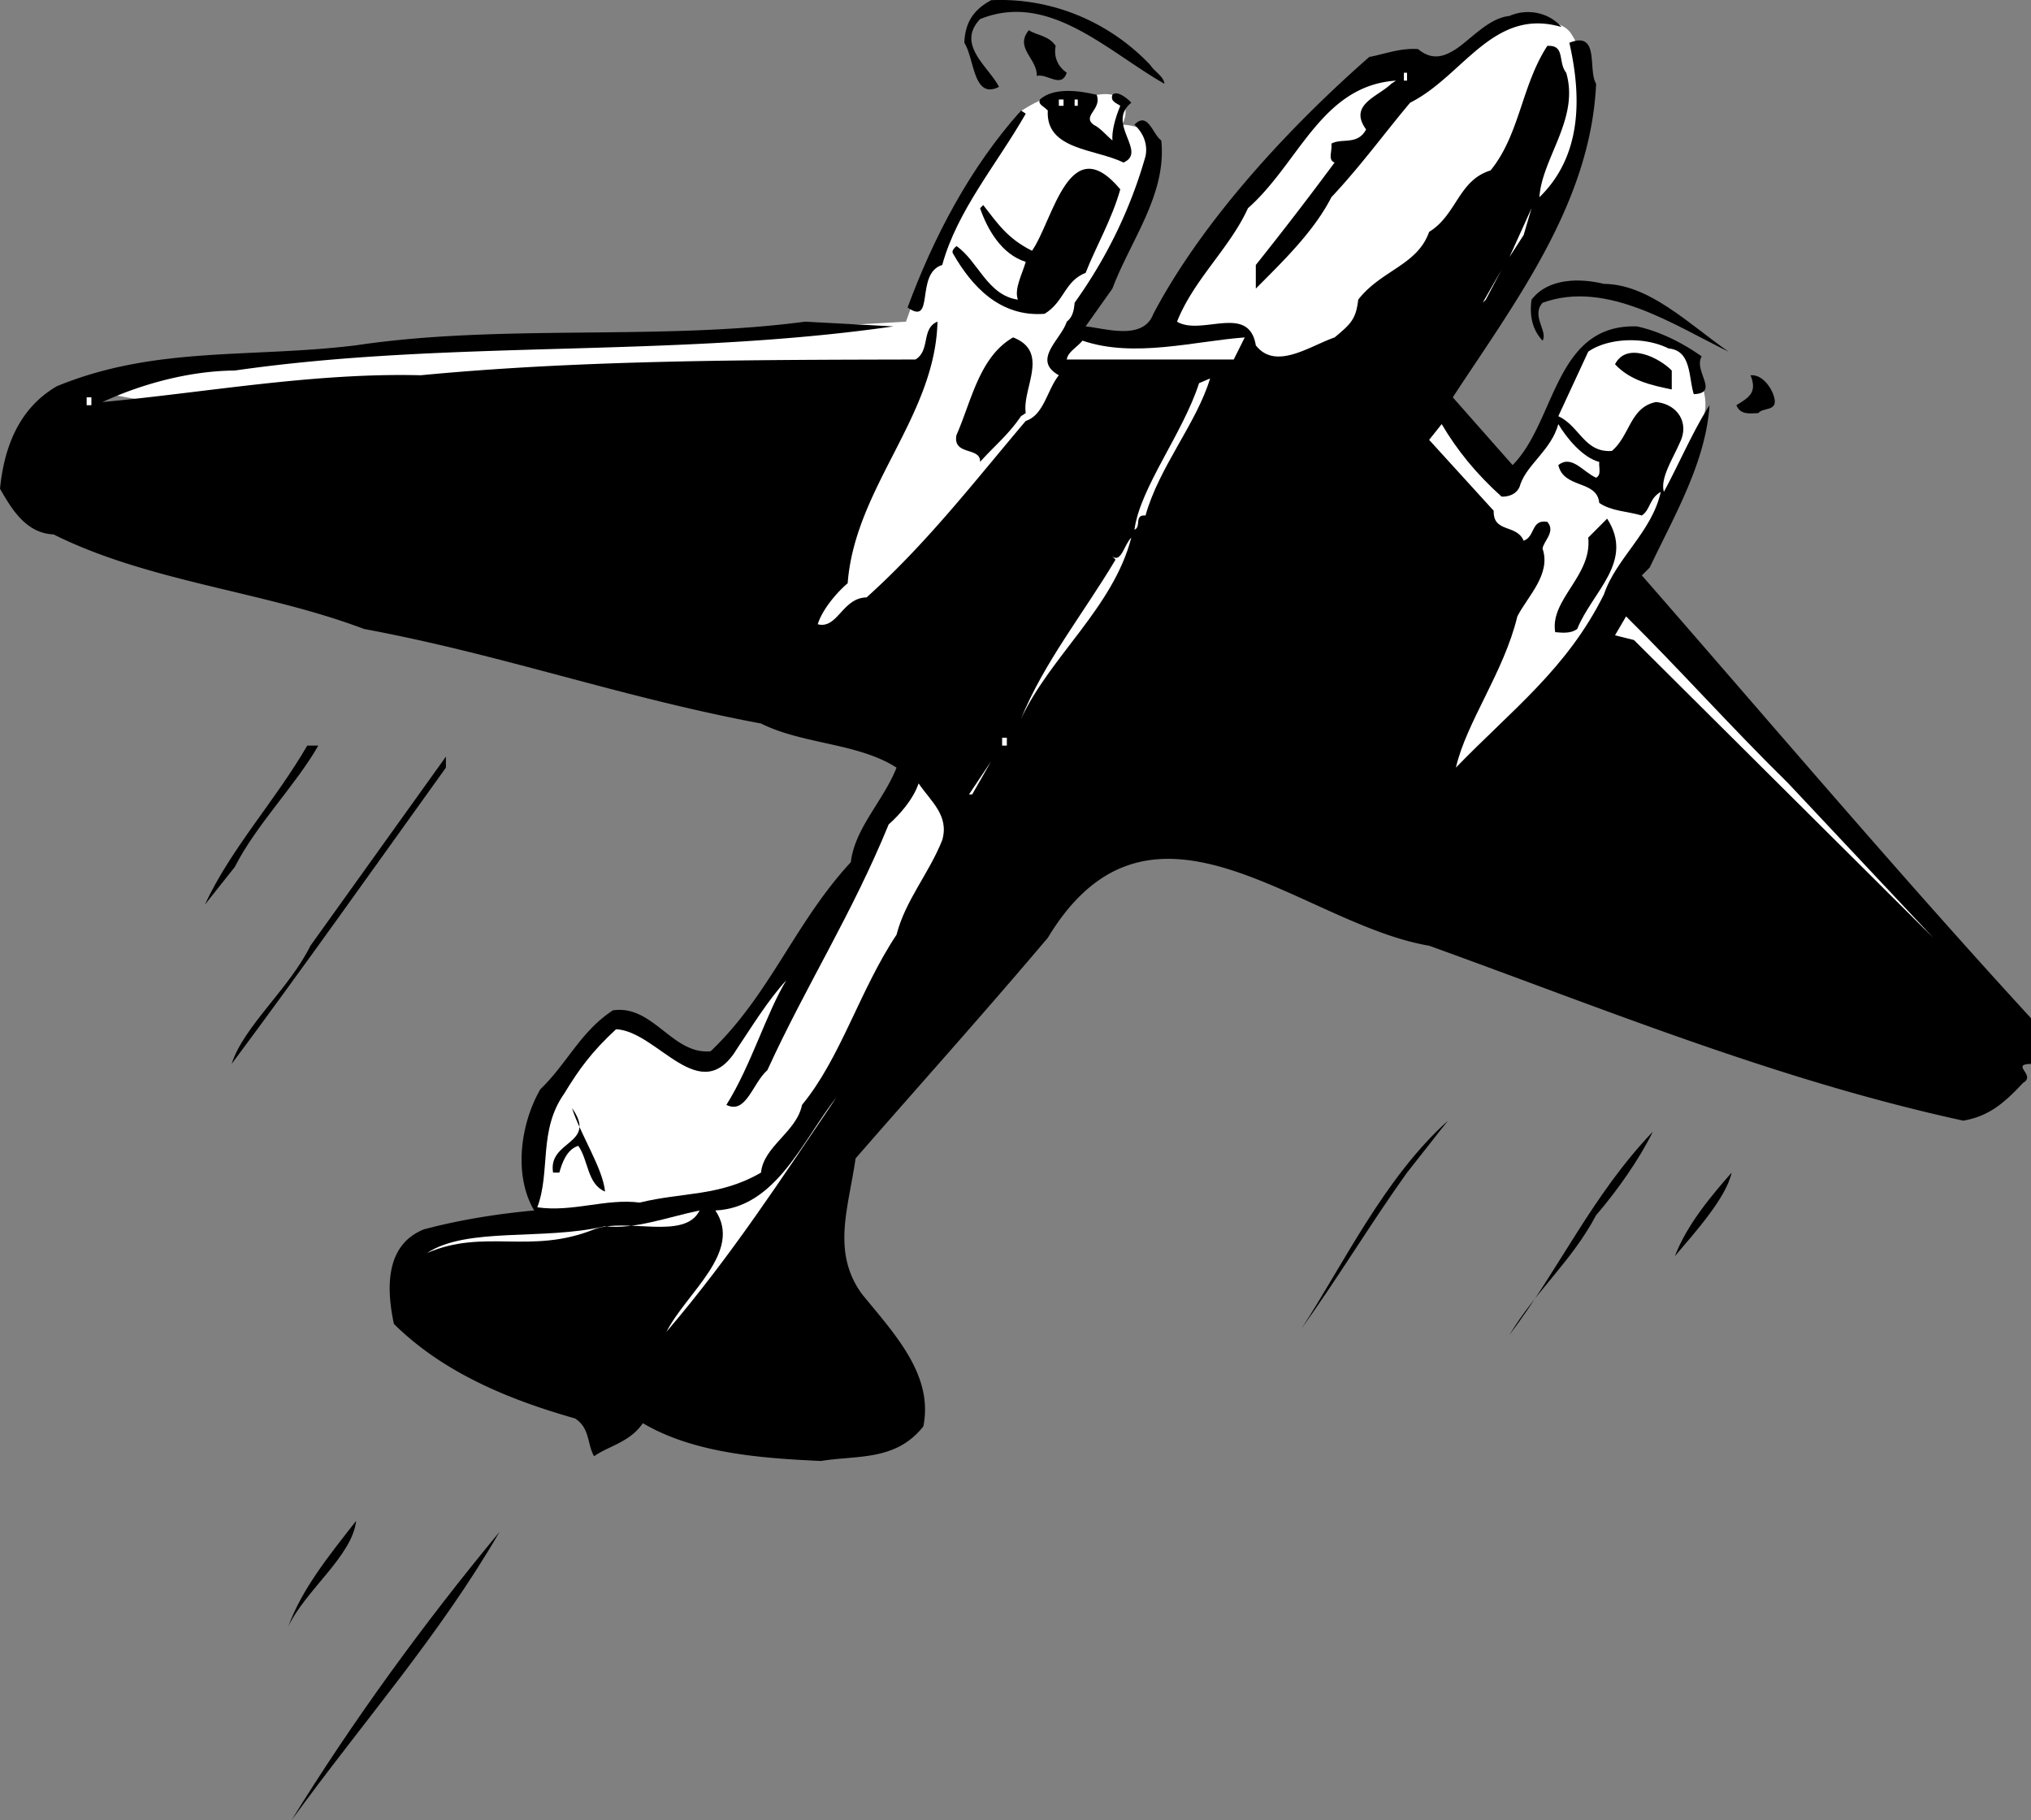 <svg xmlns="http://www.w3.org/2000/svg" width="128.902" height="115.515"><rect width="100%" height="100%" fill="#808080" stroke="none"/><path fill="#fff" d="m56.703 42.913 5.797-9-9.297-2-5.703 6.703 9.203 4.297"/><path fill="#fff" d="M4.703 24.616s5.024-1.226 11.5-2c6.524-.726 13.297-1.203 13.297-1.203l15.5-.297 12.5-.703s1.727-5.023 3.203-7c1.524-2.023 4-6.297 4-6.297s1.024-.726 2-1c1.024-.226 2.5 0 2.5 0s1.524-.476 2 .297c.524.727 0 1.5 0 1.5s2.024-.023 2 1.5c.024 1.477-1 4-1 4l-4.5 7.5 5.297.203 6.5-9.203 6.703-7.297 4.797-.5 3.5-2.5s4.227-.976 5.203.5c1.024 1.524 1 3.5 1 3.5L99.5 11.413l-3.297 6.703-4.5 6L91 26.413l5.5 3.5 3.203-6.5s1.524-2.273 3.5-2.297c2.024.024 4 1.5 4 1.5s1.274 2.024 1 3.5c-.226 1.524-2 5.5-2 5.5l-7 10-94.5-17"/><path d="M73 4.116c.258.422.86.723.902 1.2C70.258 3.24 66.56-.56 62.203 1.213c-1.543 1.625.555 3.027 1.2 4.3-1.645.825-1.544-1.773-2.2-2.8.055-1.274.555-2.074 1.7-2.7C66.558-.16 70.257 1.242 73 4.117m26.102-2.403C94.758.44 92.859 4.839 89.5 6.514c-1.543 1.825-3.14 4.024-5 6-1.14 2.227-3.14 4.126-4.797 5.801v-1.5a224.623 224.623 0 0 0 5-6.5c-.445-.175-.144-.675-.203-1.199.66-.375 1.66.125 2.203-.902-1.144-1.574.754-2.074 1.598-2.899l.3-.199c-4.742.324-6.144 5.223-9.398 8.098-1.144 2.527-3.445 4.527-4.5 7.2 1.555.925 4.555-1.173 5 1.5 1.254 1.624 3.457.026 5-.5 1.055-.876 1.356-1.173 1.5-2.4 1.457-1.874 3.754-2.175 4.5-4.3 1.754-1.074 1.856-3.274 3.899-3.899 1.855-2.277 1.957-5.375 3.601-7.902 1.156-.074.656 1.027 1.2 1.703.855 2.922-1.544 5.422-1.7 7.899 2.754-2.676 2.656-6.477 1.899-9.801 1.957-.774 1.156 1.726 1.699 2.601-.344 7.524-5.043 13.723-9.098 19.899l3.797 4.3c2.758-2.773 2.66-8.976 7.902-8.8 1.457.324 2.856 1.027 4.098 1.902-.543.922 1.16 2.324-.5 2.399-.34-1.075-.14-2.774-1.598-2.899-1.543-.777-3.843-.676-5.101.2l-1.899 4.097c1.356.625 1.657 2.328 3.399 2.203 1.156-.976 1.156-2.777 2.8-3.101 1.356.125 2.157 1.324 1.5 2.601-.44 1.024-1.242 2.223-1 3.098.958-1.774 1.856-3.875 2.899-5.5-.242 3.625-2.242 7.027-3.797 10.3l-.5.5c8.055 9.227 16.457 19.126 24.7 28.102v2.899c-1.344.023.355.726-.5 1.199-1.145 1.226-2.145 2.125-3.801 2.402-11.844-2.578-22.743-7.078-33.899-11.101-8.144-1.375-17.644-11.375-24.203-.5-4.34 5.125-8.043 9.226-12.2 14-.44 3.125-1.542 5.925.403 8.601 2.055 2.524 4.555 5.125 3.899 8.399-1.743 2.226-4.243 1.824-6.5 2.199-3.743-.176-8.043-.473-11.301-2.399-.844 1.223-2.14 1.426-3.098 2.098-.445-.773-.246-1.773-1.203-2.398-4.14-1.176-8.34-2.875-11.5-6-.441-2.075-.64-4.977 1.902-6 2.157-.575 4.555-.977 7-1.2-1.343-2.277-.843-5.574.399-7.699 1.656-1.578 2.558-3.676 4.601-5 2.555-.375 3.758 2.824 6.2 2.598 3.757-3.574 5.355-8.176 8.898-12 .258-2.176 2.059-3.875 2.902-6-2.445-1.574-5.945-1.473-8.601-2.8-8.942-1.673-16.442-4.376-25.2-6-6.242-2.376-13.644-2.974-19.699-6C1.66 33.838.758 32.338 0 31.013c.258-2.574 1.16-5.074 3.602-6.5 6.257-2.574 12.257-1.773 19-2.6 9.156-1.376 19.257-.274 28.5-1.5l5.601.3c-14.144 2.027-28.043.824-41.8 2.8-2.844.024-5.844.825-8.403 2 6.36-.574 13.36-1.874 20.203-1.699 10.156-.976 21.055-.976 31.399-1 .957-.574.355-1.976 1.398-2.402-.14 6.027-5.242 10.527-5.7 16.602-.741.625-1.64 1.726-1.898 2.601 1.258.324 1.555-1.676 3.098-1.703 3.86-3.473 6.86-7.375 10.102-11.2l-.301-.3c-.844 1.227-1.64 1.828-2.598 2.902.055-.976-1.746-.375-1.5-1.699.957-2.176 1.457-4.976 3.598-6.203 2.36.926.558 3.227.8 4.8l-.3.2.3.3c1.157-.374 1.356-1.972 2.102-2.898-1.746-.976.156-2.277.5-3.402.356-.273.457-.672.5-1.2 2.055-2.874 3.555-5.972 4.5-9.3.156-.773-.144-1.473-.703-2 .86-.875 1.16.625 1.703 1 .356 3.426-1.945 6.328-3.101 9.402l-1.7 2.399c1.258.125 3.657.926 4.301-.8 3.156-5.974 8.656-11.876 13.7-16.298.956-.176 1.956-.578 3.097-.5 2.059 1.723 3.559-1.875 5.8-2.101 1.06-.477 2.458-.274 3.302.699"/><path d="M67 2.913c-.14.727.16 1.328.703 1.703-.344 1.024-1.246.024-1.902.2.058-1.075-1.442-1.778-.5-2.903.457.328 1.258.328 1.699 1"/><path fill="#fff" d="M89.102 4.616h.199v.5h-.2v-.5"/><path d="M69.602 6.015c.355.925-.942 1.324-.2 1.898.457.227.758.625 1.2 1-.043-.574.156-1.375.5-2.2-.243-.175-.645-.273-.5-.698.257-.274.855.125 1.199.5-1.64 1.324 1.058 3.125-.5 3.8-1.742-.875-4.942-.777-4.801-3.3-.242-.274-.64-.375-.5-.7.86-.777 2.457-.574 3.602-.3"/><path fill="#fff" d="M67.203 6.315h.297v.399h-.297v-.399m1 0h.2v.399h-.2v-.399"/><path d="M65.102 7.214c-1.844 3.226-4.344 6.125-5.301 9.601-1.742.524-.442 3.926-2.2 2.7 1.657-4.477 3.958-8.875 7.2-12.5l.3.199"/><path d="M71.102 12.015c-.543 1.925-1.543 3.625-2.2 5.3-1.343.524-1.343 1.825-2.601 2.598-2.844.227-4.64-1.773-5.801-3.797-.14-.176.059-.375.203-.5 1.356.922 1.957 3.125 3.899 3.399-.243-.676.257-1.575.5-2.399-1.543-.476-2.442-2.078-2.899-3.402l.2-.2c.956 1.227 1.554 2.126 3.097 2.9 1.36-1.974 2.36-7.774 5.602-3.9"/><path fill="#fff" d="m95.8 16.315 1.403-3.101-.5 1.7zm-1.698 2.899 1.199-2.098-1 1.899zm0 0"/><path d="M109.703 22.315c-3.445-1.675-7.746-4.574-11.8-3.101-.743.824.355 1.824 0 2.402-.645-.676-.844-1.578-.7-2.601 1.055-1.375 3.055-1.375 4.598-1 2.86.023 5.36 2.523 7.902 4.3"/><path fill="#fff" d="M78.3 22.815H67.704c.055-.476.656-.777 1-1.199 3.254 1.125 7.156.024 10.297-.203l-.7 1.402"/><path d="M106.102 23.515v1.199c-1.344-.274-2.645-.574-3.602-1.598.758-1.476 2.86-.375 3.602.399m6.5 1.699c.257.926-.743.625-1 1-.543.027-1.145.125-1.399-.5.754-.473 1.356-.774.899-1.899.757-.074 1.355.825 1.5 1.399"/><path fill="#fff" d="M72.703 32.714c-.746-.074-.246.726-.703.902.36-2.676 3.059-6.078 4.102-9.3l.699-.301c-.844 2.824-3.242 5.625-4.098 8.699M5.5 25.214h.3v.5h-.3v-.5m89.8 6.301c.458.023 1.06-.176 1.2-.801.457-1.274 1.957-2.176 2.402-3.8.555.925 1.555 2.124 2.598 2.401-.043.325.16.825-.2 1-.843-.375-1.542-1.476-2.398-.8.356 1.523 2.457.925 2.598 2.398.758.527 1.758.527 2.703.8.555-.374.457-1.073 1.2-1.5-.544 2.528-2.844 4.227-3.602 6.5-2.344 4.727-5.844 7.325-9.399 11 .657-2.874 3.055-6.073 3.899-9.597.656-1.277 2.156-2.676 1.601-4.3.055-.477.856-1.075.301-1.7-1.043-.176-.746.922-1.5 1.2-.445-1.075-1.945-.477-1.902-1.903l-4.098-4.5.797-1c.957 1.625 2.16 3.125 3.8 4.602"/><path d="M100.102 39.913c-.442.328-1.043.227-1.399.203-.344-2.078 2.356-3.578 2.098-6L102 32.913c1.758 2.727-.941 4.625-1.898 7"/><path fill="#fff" d="M64.8 45.616c1.458-3.578 3.958-6.676 6-10.101l-.198-.2c.558.426.757-.777 1.199-1.199-1.14 4.422-5.14 7.524-7 11.5m48.699 4.098 9.203 9.8-19-18.898-1.203-.3.703-1.2c3.457 3.422 6.656 7.024 10.297 10.598"/><path d="M20.203 47.315c-1.445 2.524-3.945 5.024-5.3 7.7L13 57.413c1.66-3.574 4.457-6.574 6.5-10.098h.703"/><path fill="#fff" d="M63.602 46.815h.3v.5h-.3v-.5"/><path d="M28.3 48.714c-4.542 6.324-9.14 12.824-13.597 18.8.754-2.374 3.656-4.773 5-7.5l8.598-12v.7"/><path fill="#fff" d="m61.5 50.413 1.402-2.098-1.199 2.098zm-1.7 2.902c-.843 2.125-2.343 3.825-2.898 6-2.343 3.524-3.543 7.825-6 10.801-.343 1.723-2.445 2.625-2.601 4.297-2.64 1.527-4.942 1.227-7.7 1.902-2.144-.277-4.242.625-6.5.301.856-2.277.06-4.875 1.7-7.203.957-1.574 1.758-2.672 3.3-4.098 2.657.125 5.356 5.125 7.7 1.2.86-1.274 1.957-3.075 3.101-4.301-1.242 2.027-2.242 5.426-3.8 7.902 1.257.625 1.656-1.375 2.601-2.203 2.457-5.375 5.356-9.875 7.7-15.598.656-.574 1.554-1.574 1.898-2.601.758 1.125 1.957 2.027 1.5 3.601M126 63.616l.5.5-.5-.5"/><path fill="#fff" d="M42.3 84.515c1.259-2.477 4.86-5.075 3.102-7.7 3.856-.175 5.555-4.476 7.7-7.199C49.559 74.84 46.457 79.64 42.3 84.515"/><path d="M38.402 75.616c-1.144-.476-1.043-1.976-1.699-2.902-.746.226-1.043 1.125-1.203 1.7h-.398c-.344-2.075 2.855-1.774 1.199-4.099.558 1.723 1.957 3.825 2.101 5.301m53.5-4.5c-.742.922-1.742 2.223-2.601 3.297-2.242 3.125-4.344 6.625-6.7 9.902 2.657-4.074 5.258-9.574 9.301-13.199m9.398 6c-1.542 2.922-3.843 4.824-5.5 7.598 3.157-4.176 5.259-8.875 9.102-12.899-.843 1.723-2.242 3.723-3.601 5.301m4.999 2.598c.759-1.973 2.259-3.774 3.602-5.3-.343 1.624-2.445 3.925-3.601 5.3"/><path fill="#fff" d="M44.402 76.815c-.945 1.926-4.644.426-6.699 1.2-4.043 1.625-6.945-.074-10.601 1.5 2.558-1.676 7.355-.774 11.3-1.7 1.856.223 3.957-.574 6-1m-2.602 8.2-.5.699.5-.7"/><path d="M18.3 103.214c.86-2.375 2.56-4.473 4.302-6.7-.243 2.227-3.243 4.426-4.301 6.7m13.402-6c-3.844 6.625-8.644 12.027-13.203 18.3 3.86-6.273 8.457-12.574 13.203-18.3"/></svg>
